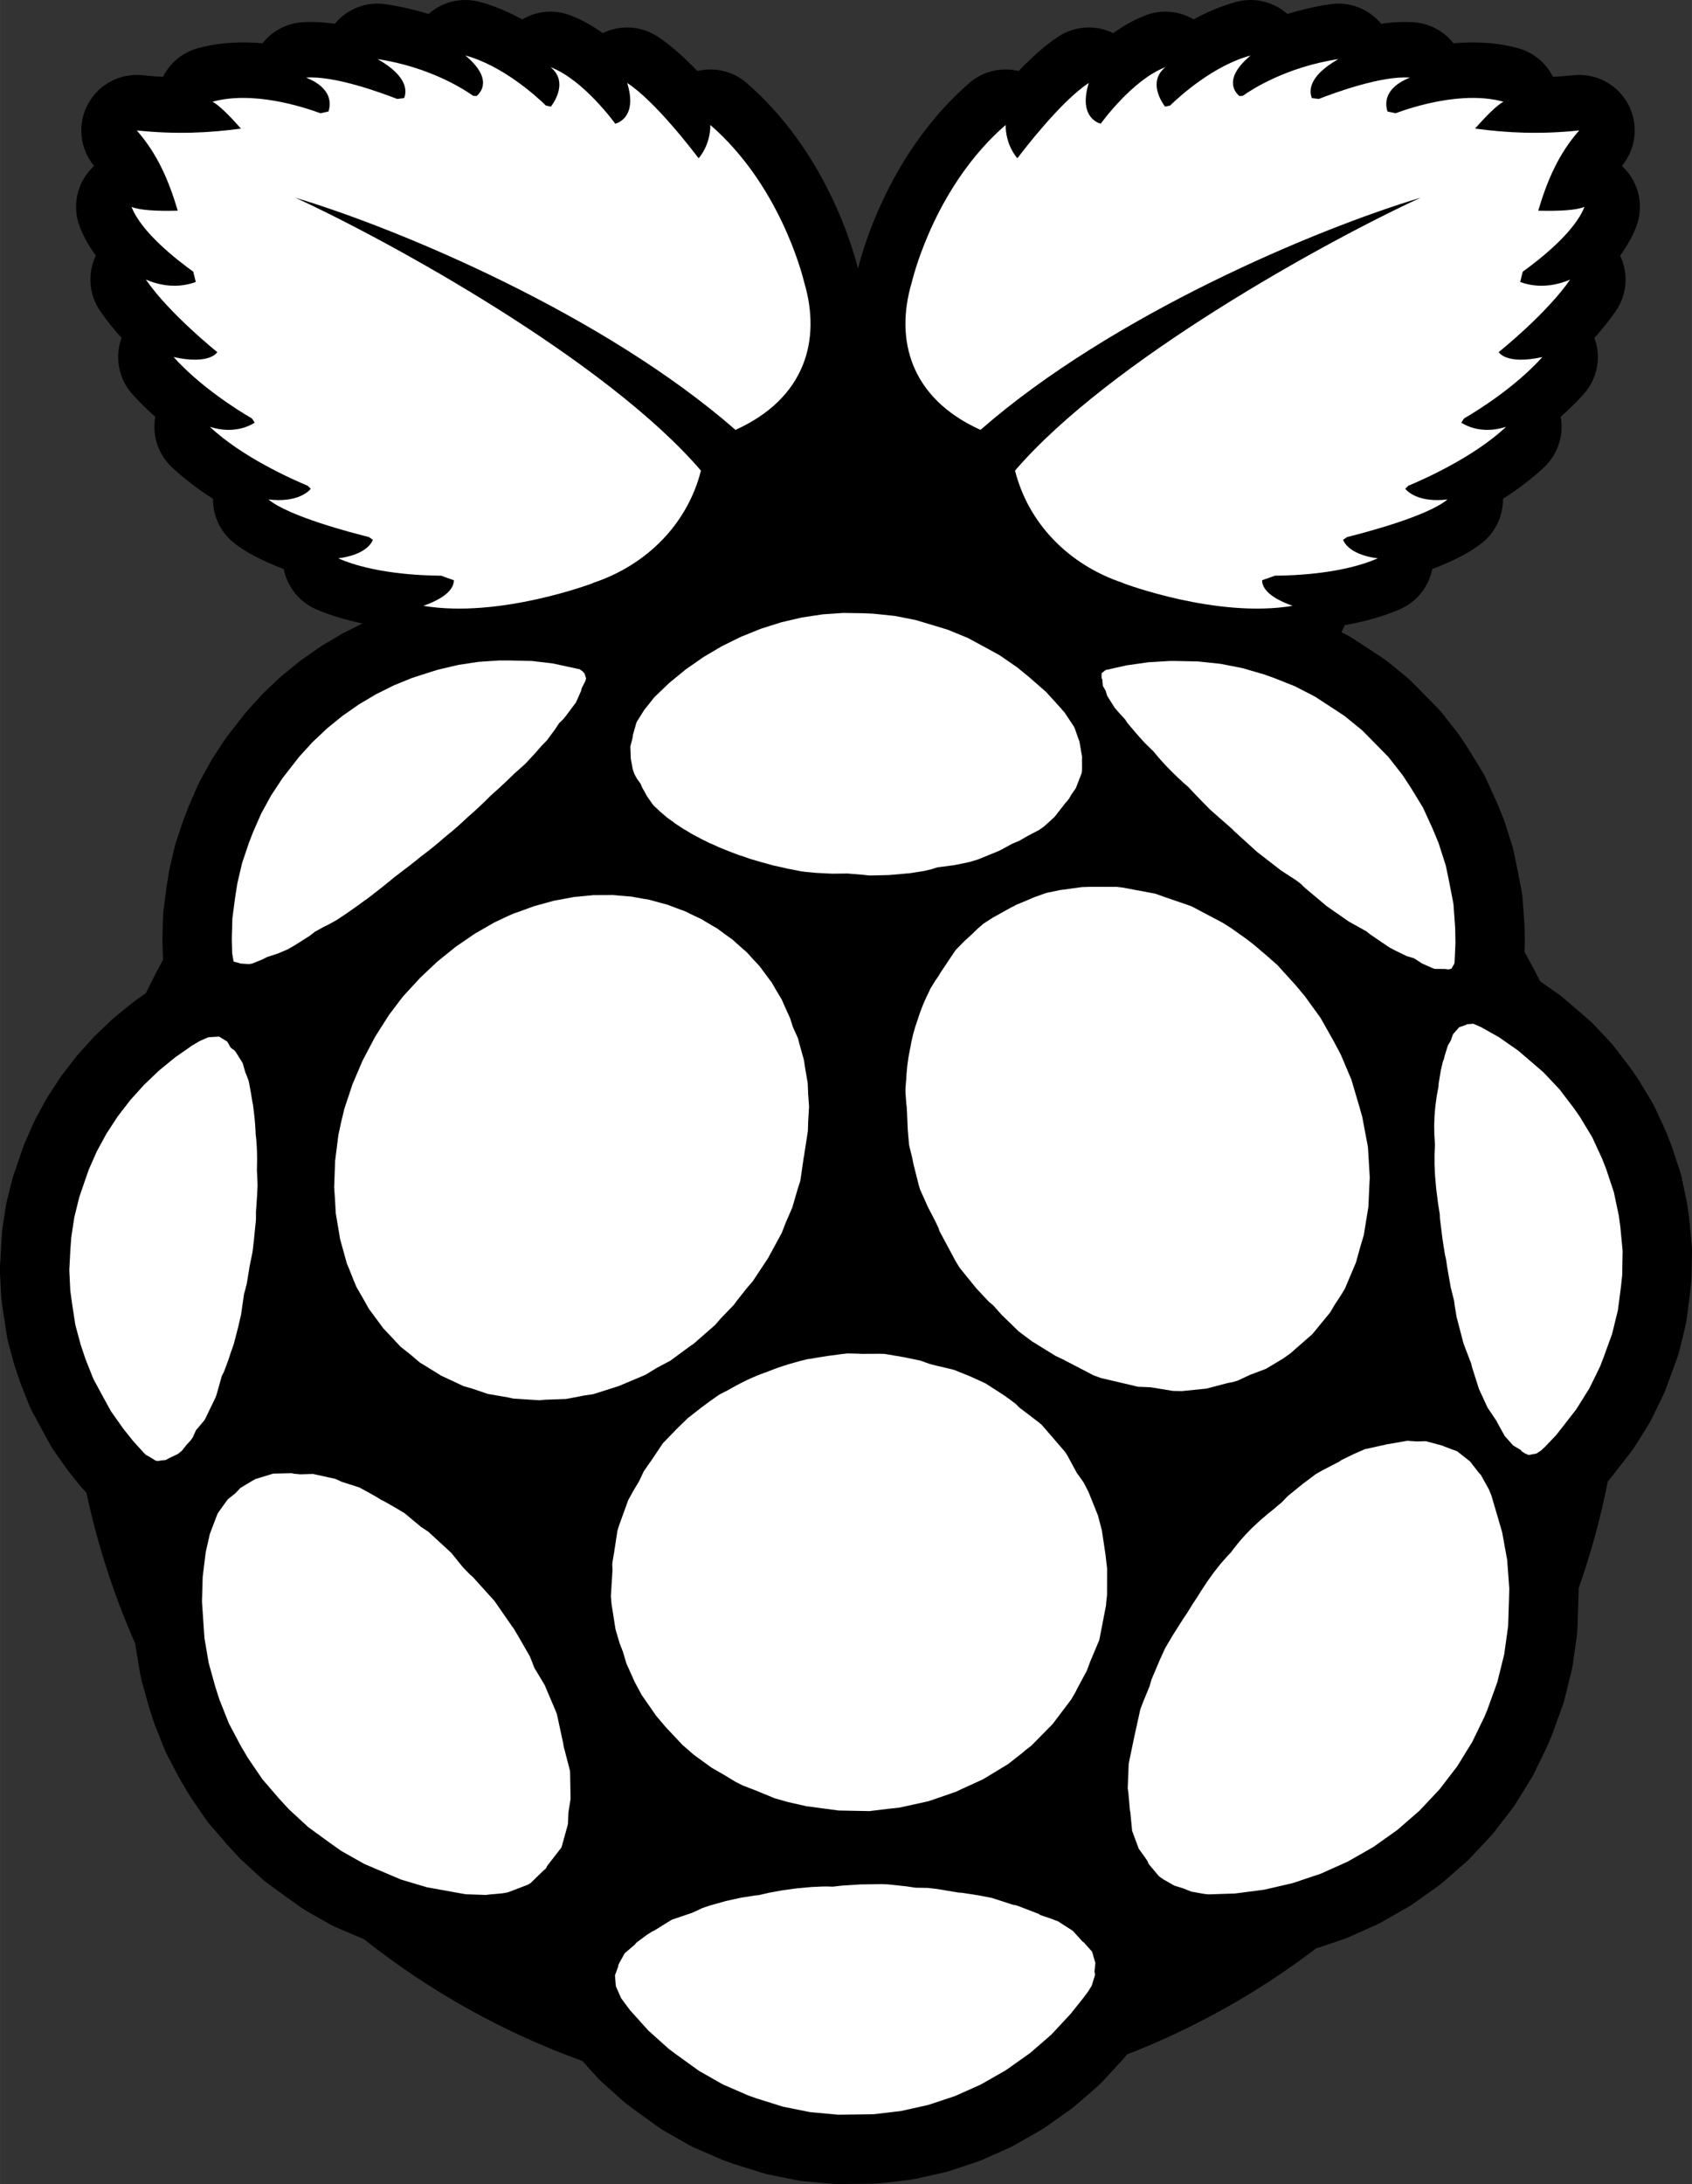 <?xml version="1.0" encoding="ISO-8859-1" standalone="yes"?>
<!DOCTYPE svg PUBLIC "-//W3C//DTD SVG 20010904//EN"
  "http://www.w3.org/TR/2001/REC-SVG-20010904/DTD/svg10.dtd">
<svg width="17.659cm" height="22.788cm" viewBox="988.242 874.383 2502.836 3229.859" version="1.0"
    xmlns="http://www.w3.org/2000/svg"
    xmlns:xlink="http://www.w3.org/1999/xlink">
<rect x="988.242" y="874.383" width="2502.836" height="3229.859" fill="#333333" stroke="none"/>
<desc>
  Exported by the ArtWorks SVGExport module.
  Source document: ADFS::HardDisc4.$.WebSite.PiLearn.WorkFiles.Logo.RPi.RPi-white/ArtWorks
</desc>
<g transform="matrix(1 0 0 -1 0 4978.625)" stroke-miterlimit="16" fill-rule="evenodd" clip-rule="evenodd" stroke-linejoin="bevel" stroke-linecap="butt">
<path d="M3490.633 2263.992 3487.273 2299.375 C3487.133 2300.742 3486.977 2302.117 3486.789 2303.477 L3484.508 2320.344 C3484.164 2322.797 3483.742 2325.242 3483.227 2327.672 L3475.922 2362.344 C3475.133 2366.109 3474.117 2369.836 3472.906 2373.492 L3461.781 2407.008 C3461.242 2408.633 3460.656 2410.242 3460.039 2411.836 L3453.883 2427.719 C3453.109 2429.688 3452.281 2431.633 3451.398 2433.562 L3436.727 2465.344 C3435.148 2468.758 3433.383 2472.094 3431.438 2475.312 L3413.336 2505.344 C3412.141 2507.328 3410.883 2509.258 3409.555 2511.148 L3400.141 2524.625 C3399.336 2525.781 3398.508 2526.914 3397.648 2528.031 L3376.703 2555.523 C3374.508 2558.398 3372.164 2561.156 3369.68 2563.789 L3345.812 2589.062 C3343.367 2591.641 3340.805 2594.094 3338.117 2596.406 L3311.25 2619.492 3300.406 2628.742 C3297.898 2630.891 3295.273 2632.906 3292.562 2634.805 L3266.508 2653 C3259.078 2667.766 3251.336 2682.344 3243.297 2696.727 L3243.688 2705.453 C3243.781 2707.602 3243.805 2709.758 3243.766 2711.906 L3243.352 2733.883 C3243.328 2735.719 3243.242 2737.547 3243.109 2739.367 L3240.547 2774.883 C3240.25 2778.93 3239.719 2782.969 3238.953 2786.953 L3232.273 2821.508 C3232.172 2822.016 3227.328 2845.188 3227.328 2845.188 3226.602 2848.68 3225.695 2852.117 3224.602 2855.508 L3213.938 2888.812 C3213.078 2891.477 3212.117 2894.102 3211.047 2896.695 L3202.352 2917.734 C3201.867 2918.914 3201.352 2920.094 3200.828 2921.258 L3186.438 2952.672 C3184.75 2956.352 3182.852 2959.93 3180.742 2963.383 L3162.727 2992.906 C3162.133 2993.883 3161.523 2994.852 3160.898 2995.812 L3148.758 3014.281 C3147.211 3016.648 3145.562 3018.945 3143.82 3021.172 L3122.812 3048.023 C3120.43 3051.062 3117.891 3053.969 3115.188 3056.727 L3076.547 3096.008 C3073.906 3098.688 3071.133 3101.219 3068.219 3103.586 L3042.055 3124.898 C3039.375 3127.078 3036.602 3129.117 3033.719 3131.016 L3017.188 3141.906 C3017.047 3142.008 2989.234 3160.133 2989.234 3160.133 2986.297 3162.047 2983.273 3163.805 2980.156 3165.406 L2972.531 3169.328 C2974.344 3172.664 2975.93 3176.133 2977.273 3179.727 3004.797 3184.602 3033.305 3192.047 3059.148 3203.328 3084.312 3214.32 3101.719 3236.805 3106.828 3262.648 3140.656 3275.602 3165.906 3289.047 3182.336 3302.883 3201.508 3319.047 3211.781 3342.578 3211.516 3366.562 3232.781 3380.258 3253.977 3395.969 3272.469 3413.414 3293.117 3432.906 3301.727 3461.07 3296.883 3487.781 3308.555 3498.188 3320.062 3509.406 3330.766 3521.305 3351.391 3544.211 3357.188 3576.367 3346.789 3604.562 3358.219 3617.352 3369.117 3630.758 3378.352 3644.156 3395.328 3668.773 3397.312 3700.141 3384.805 3726.227 3395.273 3740.609 3403.219 3754.844 3408.594 3768.867 3420.352 3799.492 3412.742 3834.188 3389.242 3857.078 3388.625 3857.672 3388 3858.266 3387.367 3858.844 3408.398 3884.094 3412.367 3919.578 3397.25 3948.93 3383.078 3976.445 3354.789 3993.422 3324.312 3993.422 3321.438 3993.422 3318.547 3993.273 3315.648 3992.969 3305.453 3991.883 3295.453 3991.102 3285.508 3990.594 3275.289 4010.969 3256.82 4026.602 3234.031 4032.906 3213.438 4038.617 3190.859 4041.508 3166.922 4041.508 3157.25 4041.508 3147.664 4041.047 3138.273 4040.219 3124.406 4057.82 3103.539 4069.523 3079.977 4071.305 3075.57 4071.641 3070.977 4071.812 3066.312 4071.812 3055.148 4071.812 3043.352 4070.781 3031.352 4069.039 3015.961 4087.719 2992.789 4098.922 2968.047 4098.922 2963.969 4098.922 2959.844 4098.617 2955.703 4097.992 2932.805 4094.523 2911.688 4089.469 2892.578 4083.602 2877.656 4096.82 2858.281 4104.242 2838.164 4104.242 2831.086 4104.242 2823.906 4103.32 2816.812 4101.398 2794.508 4095.398 2773.305 4086.133 2753.984 4075.57 2741.391 4083.008 2726.938 4087.008 2712.18 4087.008 2702.484 4087.008 2692.656 4085.281 2683.125 4081.672 2666.023 4075.195 2649.789 4065.844 2634.922 4055.242 2623.562 4060.812 2611.195 4063.617 2598.789 4063.617 2583.344 4063.617 2567.852 4059.258 2554.258 4050.477 2534.727 4037.859 2514.031 4018.969 2495.016 3999.227 2488.68 4000.758 2482.227 4001.508 2475.805 4001.508 2456.398 4001.508 2437.211 3994.633 2421.984 3981.414 2306.039 3880.758 2265.5 3739.617 2257.422 3707.086 2257.414 3707.047 2257.406 3707.016 2257.398 3706.977 2257.383 3707.016 2257.375 3707.047 2257.367 3707.086 2249.289 3739.617 2208.75 3880.758 2092.805 3981.414 2077.578 3994.633 2058.391 4001.508 2038.984 4001.508 2032.562 4001.508 2026.109 4000.758 2019.773 3999.227 2000.758 4018.969 1980.062 4037.859 1960.531 4050.477 1946.938 4059.258 1931.453 4063.617 1916 4063.617 1903.602 4063.617 1891.227 4060.812 1879.867 4055.242 1865 4065.844 1848.773 4075.195 1831.664 4081.672 1822.133 4085.281 1812.305 4087.008 1802.609 4087.008 1787.852 4087.008 1773.398 4083.008 1760.805 4075.57 1741.484 4086.133 1720.281 4095.398 1697.977 4101.398 1690.883 4103.32 1683.703 4104.242 1676.625 4104.242 1656.516 4104.242 1637.133 4096.812 1622.211 4083.602 1603.102 4089.469 1581.984 4094.523 1559.086 4097.992 1554.945 4098.617 1550.828 4098.922 1546.742 4098.922 1522.008 4098.922 1498.828 4087.719 1483.438 4069.039 1471.438 4070.781 1459.641 4071.812 1448.477 4071.812 1443.812 4071.812 1439.219 4071.641 1434.812 4071.305 1411.25 4069.523 1390.383 4057.82 1376.523 4040.219 1367.125 4041.047 1357.539 4041.508 1347.867 4041.508 1323.93 4041.508 1301.352 4038.617 1280.758 4032.906 1257.969 4026.602 1239.5 4010.969 1229.281 3990.594 1219.344 3991.102 1209.344 3991.883 1199.148 3992.969 1196.242 3993.273 1193.352 3993.422 1190.477 3993.422 1160.008 3993.422 1131.711 3976.445 1117.539 3948.93 1102.422 3919.578 1106.391 3884.094 1127.422 3858.844 1126.789 3858.266 1126.164 3857.672 1125.547 3857.078 1102.047 3834.188 1094.438 3799.492 1106.195 3768.867 1111.578 3754.844 1119.523 3740.609 1129.984 3726.227 1117.477 3700.141 1119.469 3668.773 1136.438 3644.156 1145.672 3630.758 1156.578 3617.352 1168 3604.562 1157.609 3576.367 1163.398 3544.211 1184.023 3521.305 1194.727 3509.406 1206.234 3498.188 1217.906 3487.781 1213.062 3461.07 1221.672 3432.906 1242.328 3413.414 1260.812 3395.969 1282.008 3380.258 1303.273 3366.562 1303.008 3342.578 1313.281 3319.047 1332.461 3302.883 1348.883 3289.047 1374.133 3275.602 1407.961 3262.648 1413.07 3236.805 1430.477 3214.32 1455.648 3203.328 1477.43 3193.82 1501.102 3187.062 1524.484 3182.242 L1498.953 3169.531 C1496.688 3168.406 1494.477 3167.211 1492.312 3165.922 L1466.859 3150.828 C1464.695 3149.547 1462.578 3148.188 1460.516 3146.742 L1436.219 3129.797 C1434.148 3128.359 1432.133 3126.844 1430.18 3125.258 L1407.242 3106.609 C1405.281 3105.016 1403.383 3103.352 1401.547 3101.625 L1380.148 3081.438 C1378.281 3079.672 1376.477 3077.844 1374.742 3075.938 L1355.094 3054.391 C1353.383 3052.508 1351.734 3050.57 1350.172 3048.57 L1344.344 3041.141 1325.156 3016.508 C1323.492 3014.367 1321.914 3012.164 1320.422 3009.906 L1303.492 2984.188 C1301.945 2981.852 1300.5 2979.453 1299.156 2976.992 L1284.609 2950.406 C1283.195 2947.805 1281.883 2945.148 1280.695 2942.438 L1268.734 2915.211 C1268.109 2913.789 1267.523 2912.359 1266.969 2910.906 L1260.531 2894.266 C1259.992 2892.867 1259.477 2891.445 1258.992 2890.016 L1249.078 2860.523 C1248.047 2857.469 1247.156 2854.367 1246.43 2851.227 L1239.469 2821.562 C1238.883 2819.078 1238.398 2816.57 1238 2814.047 L1234.703 2793.047 C1234.578 2792.219 1234.453 2791.398 1234.352 2790.562 L1230.227 2759.383 C1229.758 2755.859 1229.477 2752.312 1229.383 2748.758 L1228.539 2717.914 C1228.492 2716.039 1228.492 2714.156 1228.539 2712.281 L1229.109 2691.57 C1229.164 2689.461 1229.32 2687.352 1229.508 2685.258 1220.617 2668.898 1212.117 2652.312 1204.008 2635.492 L1188.391 2624.57 C1186.281 2623.094 1184.219 2621.531 1182.219 2619.898 L1158.516 2600.508 C1156.508 2598.867 1154.562 2597.148 1152.688 2595.352 L1130.492 2574.203 C1128.609 2572.406 1126.797 2570.547 1125.062 2568.617 L1104.586 2545.891 C1102.828 2543.938 1101.133 2541.914 1099.531 2539.836 L1080.961 2515.727 C1079.328 2513.609 1077.773 2511.422 1076.305 2509.172 L1059.797 2483.867 C1058.312 2481.594 1056.914 2479.258 1055.617 2476.867 L1041.32 2450.617 C1039.977 2448.133 1038.727 2445.594 1037.578 2443.008 L1025.656 2416.008 C1024.523 2413.438 1023.492 2410.812 1022.57 2408.156 L1018.508 2396.453 1008.43 2367.102 C1007.453 2364.242 1006.594 2361.344 1005.867 2358.406 L998.539 2328.758 C997.781 2325.703 997.164 2322.602 996.695 2319.484 L992.211 2289.805 C991.812 2287.219 991.523 2284.617 991.328 2282.008 L990.055 2264.727 C990 2264.023 989.969 2263.328 989.922 2262.633 L988.273 2231.617 C988.094 2228.164 988.078 2224.711 988.242 2221.258 L989.703 2190.758 C989.844 2187.719 990.133 2184.688 990.547 2181.672 L993.273 2161.844 C993.352 2161.289 998.281 2129.273 998.281 2129.273 998.859 2125.531 999.648 2121.836 1000.625 2118.188 L1008.664 2088.398 C1009.211 2086.383 1009.82 2084.359 1010.492 2082.375 L1017.508 2061.547 C1018.078 2059.844 1018.703 2058.156 1019.367 2056.484 L1030.953 2027.258 C1032.438 2023.523 1034.133 2019.875 1036.047 2016.344 L1050.867 1988.891 C1050.992 1988.656 1062.422 1967.875 1062.422 1967.875 1064.273 1964.492 1066.32 1961.219 1068.547 1958.078 L1086.859 1932.172 C1088.023 1930.531 1089.227 1928.922 1090.477 1927.344 L1105.047 1909.117 C1106.367 1907.469 1107.742 1905.852 1109.164 1904.281 L1116.062 1896.656 C1132.648 1818.914 1157.078 1744.094 1188.516 1673.039 1188.758 1670.305 1189.031 1667.57 1189.492 1664.867 L1195.727 1628.047 C1196.312 1624.57 1197.086 1621.133 1198.023 1617.742 L1207.922 1582.078 C1208.305 1580.711 1208.719 1579.344 1209.156 1577.984 L1215.18 1559.32 C1215.859 1557.203 1216.617 1555.109 1217.438 1553.047 L1231.352 1517.938 C1232.719 1514.477 1234.281 1511.086 1236.031 1507.781 L1253.586 1474.578 C1254.344 1473.148 1255.141 1471.727 1255.961 1470.336 L1266.617 1452.305 C1267.734 1450.406 1268.922 1448.547 1270.156 1446.727 L1291.633 1415.219 C1293.828 1412.008 1296.195 1408.922 1298.734 1405.984 L1323.633 1377.109 C1324.375 1376.258 1325.125 1375.414 1325.891 1374.594 L1340.461 1358.781 C1342.352 1356.727 1344.328 1354.758 1346.383 1352.859 L1374.742 1326.742 C1377.633 1324.086 1380.664 1321.594 1383.844 1319.273 L1415.188 1296.445 C1415.562 1296.18 1433.648 1283.367 1433.648 1283.367 1436.469 1281.367 1439.398 1279.508 1442.414 1277.805 L1476.406 1258.578 C1479.742 1256.695 1483.172 1255 1486.688 1253.5 L1505.852 1245.336 1526.602 1236.531 C1622.969 1160.164 1731.867 1098.938 1849.719 1056.422 L1871.305 1032.492 C1873.734 1029.805 1876.297 1027.25 1878.992 1024.828 L1908.969 997.961 C1911.258 995.906 1913.633 993.961 1916.102 992.117 L1928.133 983.148 C1928.594 982.805 1929.047 982.469 1929.523 982.133 L1962.242 958.562 C1965.219 956.422 1968.305 954.445 1971.484 952.633 L2006.742 932.594 C2009.922 930.781 2013.203 929.141 2016.555 927.672 L2053.992 911.422 C2056.172 910.469 2058.383 909.594 2060.617 908.797 L2073.625 904.195 C2074.828 903.773 2076.031 903.367 2077.25 902.992 L2115.992 890.859 C2119.453 889.773 2122.977 888.883 2126.547 888.164 L2166.664 880.156 C2170.203 879.453 2173.766 878.93 2177.352 878.602 L2218.477 874.82 C2221.602 874.531 2224.742 874.383 2227.883 874.383 2228.258 874.383 2240.57 874.523 2240.57 874.523 L2281.242 875.047 C2284.773 875.094 2288.297 875.32 2291.797 875.727 L2332.562 880.477 C2336.039 880.883 2339.492 881.469 2342.914 882.234 L2383.305 891.203 C2386.68 891.945 2390.016 892.867 2393.305 893.953 L2432.875 907.047 C2436.117 908.125 2439.312 909.359 2442.438 910.758 L2480.773 927.867 C2483.883 929.25 2486.914 930.789 2489.867 932.477 L2526.523 953.422 C2528.82 954.734 2531.062 956.133 2533.258 957.625 L2536.516 959.836 C2537.102 960.234 2537.688 960.633 2538.266 961.047 L2571.656 984.75 C2574.367 986.672 2576.977 988.719 2579.484 990.898 L2610.508 1017.797 C2613.266 1020.188 2615.891 1022.727 2618.383 1025.398 2618.383 1025.398 2647.297 1056.469 2647.586 1056.781 2649.469 1058.852 2651.258 1060.984 2652.945 1063.164 L2655.281 1066.078 C2756.172 1105.258 2850.148 1158.281 2934.898 1222.805 L2974.578 1236.125 C2977.734 1237.188 2980.836 1238.398 2983.875 1239.758 L3023.789 1257.641 C3026.844 1259.008 3029.828 1260.523 3032.727 1262.18 L3070.664 1283.844 C3073.586 1285.508 3076.43 1287.32 3079.172 1289.273 L3114.703 1314.492 C3117.469 1316.453 3120.133 1318.547 3122.688 1320.781 L3155.398 1349.258 C3157.953 1351.484 3160.406 1353.844 3162.734 1356.312 L3192.305 1387.734 C3194.656 1390.234 3196.883 1392.852 3198.977 1395.578 L3225.078 1429.578 C3227.203 1432.336 3229.18 1435.195 3231.008 1438.156 L3253.352 1474.367 C3255.195 1477.344 3256.875 1480.406 3258.398 1483.562 L3276.797 1521.562 C3277.727 1523.492 3278.602 1525.445 3279.414 1527.43 L3283.406 1537.203 C3283.938 1538.492 3284.438 1539.789 3284.914 1541.102 L3299.516 1581.43 C3300.727 1584.781 3301.773 1588.195 3302.625 1591.656 L3312.867 1632.922 C3313.727 1636.406 3314.406 1639.922 3314.906 1643.477 L3320.719 1685.234 C3321.219 1688.812 3321.523 1692.422 3321.648 1696.031 L3323.008 1737.844 C3323.023 1738.133 3323.375 1752.656 3323.375 1752.656 3323.398 1753.516 3323.312 1754.375 3323.312 1755.234 3341.398 1806.523 3355.961 1859.469 3366.672 1913.797 3368.078 1915.367 3369.508 1916.906 3370.797 1918.555 L3377.531 1927.117 C3377.633 1927.258 3400.773 1956.969 3400.773 1956.969 3402.914 1959.727 3404.914 1962.594 3406.773 1965.547 L3426.297 1996.75 C3428.203 1999.773 3429.938 2002.898 3431.508 2006.102 L3447.469 2038.727 C3448.828 2041.508 3450.062 2044.344 3451.156 2047.242 L3456.25 2060.594 C3456.445 2061.086 3469.344 2096.547 3469.344 2096.547 3470.609 2100.039 3471.68 2103.602 3472.57 2107.219 L3481.164 2142.352 C3482.062 2146.023 3482.758 2149.734 3483.242 2153.484 L3487.867 2188.938 C3487.969 2189.75 3488.062 2190.547 3488.148 2191.352 L3489.875 2207.617 C3490.195 2210.602 3490.383 2213.602 3490.43 2216.602 L3491.078 2252.438 C3491.148 2256.289 3491 2260.156 3490.633 2263.992" fill="#000000" fill-rule="nonzero"/>
<path d="M1237.352 1947.398 1237.273 1947.367" fill="#ff0d40" fill-rule="nonzero"/>
<path d="M1237.352 1947.398 1237.273 1947.367" stroke="#fa0f45" stroke-width="1" stroke-linejoin="round" stroke-linecap="round" fill="none"/>
<path d="M1291.578 2005.625 1307.312 2038.227 1309.086 2043.625 1316.328 2069.453 1319.547 2075.672 1326.125 2093.352 1329.922 2105.047 1334.047 2116.617 1340.766 2142.672 1344.82 2160.289 1349.211 2190.836 1350.547 2195.43 1353.242 2205.758 1357.742 2233.352 1358.43 2236.391 1361.836 2253.234 1363.75 2269.805 1366.555 2297.672 1366.844 2301.164 1366.844 2312.414 1367.484 2320.859 1368.555 2337.469 1369.227 2350.688 1369.227 2351.094 1368.828 2362.203 1368.383 2371.523 1368.227 2374.023 1368.359 2379.031 1368.469 2385.492 1368.492 2391.258 1368.438 2396.531 1368.328 2401.398 1368.148 2405.977 1367.914 2410.336 1367.633 2414.562 1367.289 2418.695 1366.883 2422.812 1366.398 2426.953 1366.367 2427.148 1366.219 2431.367 1365.961 2436.031 1365.617 2441.039 1365.172 2446.5 1364.586 2452.602 1363.805 2459.547 1362.773 2467.688 1362.117 2472.328 1361.492 2474.852 1361.234 2476.719 1359.484 2487.539 1356.953 2501.258 1355.961 2506.094 1352.484 2515.156 1351.188 2518.203 1347.242 2531.977 1346.719 2532.938 1337.523 2547.578 1335.234 2550.742 1329.992 2554.453 1328.383 2556.609 1325.758 2561.602 1324.328 2563.922 1312.648 2571.133 1311.438 2571.25 1296.867 2570.375 1293.469 2569.133 1283.453 2564.609 1272.188 2557.977 1247.18 2540.492 1223.469 2521.102 1201.281 2499.938 1180.805 2477.219 1162.227 2453.109 1145.719 2427.812 1131.43 2401.562 1119.508 2374.555 1115.539 2363.125 1105.461 2333.781 1098.133 2304.141 1093.648 2274.461 1092.367 2257.18 1090.719 2226.164 1092.18 2195.656 1094.906 2175.836 1099.68 2144.906 1107.719 2115.133 1114.727 2094.312 1126.32 2065.078 1141.148 2037.633 1152.32 2017.297 1170.633 1991.383 1185.203 1973.148 1200.68 1956.062 1204.133 1952.648 1208.742 1950.234 1218.312 1944.297 1221.055 1943.664 1233.562 1945.266 1237.273 1947.367 1251.359 1954.047 1257.141 1958.742 1264.203 1967.648 1270.117 1973.977 1273.617 1979.133 1278.148 1989.273 1289.938 2003.156 1291.578 2005.625" fill="#ffffff" fill-rule="nonzero"/>
<path d="M1921.289 2982.578 1924.133 2966.883 1926.484 2959.914 1930.352 2952.789 1935.812 2945.203 1938.094 2939.68 1942.008 2932.828 1945.305 2926.68 1953.672 2914.766 1955.773 2912.398 1963.398 2905.25 1964.227 2904.406 1975.383 2894.906 1984.062 2888.742 1987.102 2886.352 1999.133 2878.406 2003.891 2875.734 2011.523 2871.008 2023.547 2864.688 2024.398 2864.188 2037.633 2857.578 2043.82 2854.984 2051.453 2851.375 2065.133 2845.898 2065.898 2845.555 2081.031 2839.812 2088.68 2837.398 2097.023 2834.375 2114.031 2829.344 2115.367 2829.023 2132.18 2824.367 2147.719 2820.977 2151.648 2819.977 2172.617 2815.867 2180.141 2814.82 2190.922 2813.875 2195.023 2813.414 2218.812 2812.227 2242.68 2812.477 2244.008 2812.297 2264.938 2810.578 2273.219 2809.68 2275.773 2809.547 2303.367 2810.211 2334.82 2812.992 2354.578 2816.117 2366.477 2818.898 2374.828 2821.57 2400.625 2824.969 2422.734 2829.586 2435.227 2833.375 2466.508 2846.188 2484.844 2856.109 2485.172 2856.336 2496.414 2861.094 2507.812 2867.695 2525.336 2876.898 2532.906 2882.258 2548.156 2896.141 2564.484 2917.141 2565.469 2917.953 2569.688 2923.266 2572.641 2928.547 2579.758 2938.914 2588.344 2961.211 2588.828 2965.633 2588.742 2982.648 2588.898 2984.914 2584.953 3007.93 2583.648 3011.156 2578.266 3026.547 2576.766 3029.852 2575.625 3031.531 2563.297 3050.117 2557.32 3057.078 2535.617 3081.016 2511.062 3102.438 2493.328 3117.008 2466.984 3135.188 2447.562 3145.867 2420.133 3160.688 2390.828 3172.773 2372.016 3178.539 2342.672 3187.328 2312.086 3193.367 2280.508 3196.664 2265.977 3197.336 2235.758 3197.812 2205.148 3195.734 2174.438 3191.102 2143.891 3183.977 2113.75 3174.438 2084.297 3162.57 2055.766 3148.492 2028.422 3132.328 2002.477 3114.203 1978.156 3094.281 1957.148 3074.148 1955.969 3072.93 1940.898 3053.953 1934.953 3044.375 1930.328 3037.031 1929.617 3035.469 1924.484 3017.523 1923.977 3013.219 1920.836 3001.07 1920.664 2999.703 1921.047 2990.578 1921.289 2982.578" fill="#ffffff" fill-rule="nonzero"/>
<path d="M1342.43 2680.031 1342.242 2680.008" fill="#ff0d40" fill-rule="nonzero"/>
<path d="M1342.43 2680.031 1342.242 2680.008" stroke="#fa0f45" stroke-width="1" stroke-linejoin="round" stroke-linecap="round" fill="none"/>
<path d="M1848.867 3086.781 1848.859 3086.914" fill="#ff0d40" fill-rule="nonzero"/>
<path d="M1848.867 3086.781 1848.859 3086.914" stroke="#fa0f45" stroke-width="1" stroke-linejoin="round" stroke-linecap="round" fill="none"/>
<path d="M1333.648 2682.758 1334.148 2682.039 1342.43 2680.031 1343.742 2679.375 1356.43 2678.492 1361.367 2679.312 1376.516 2685.492 1383.297 2688.953 1399.633 2694.32 1413.438 2700.164 1424.781 2706.672 1445.93 2720.086 1451.562 2724.406 1453.758 2726.203 1465.633 2732.773 1475.539 2737.742 1486.055 2743.594 1497.977 2751.453 1518.742 2765.992 1527.742 2772.672 1530.289 2774.352 1537.211 2779.555 1553.859 2792.57 1568.312 2804.312 1571.508 2807.008 1581.031 2814.172 1582.164 2815.062 1583.477 2816.18 1592.758 2823.156 1603.414 2831.531 1610.469 2837.336 1613.227 2839.352 1622.477 2846.453 1631.234 2853.461 1639.547 2860.43 1646.219 2866.258 1647.562 2867.32 1655.633 2873.938 1663.578 2880.719 1671.43 2887.742 1679.266 2895.055 1679.992 2895.766 1687.68 2902.484 1696.352 2910.398 1705.305 2918.953 1713.562 2927.188 1714.742 2928.242 1718.695 2931.906 1719.867 2932.875 1725.797 2938.148 1737.5 2949.031 1749.555 2960.703 1750.312 2961.367 1764.898 2974.367 1766.117 2975.625 1780.133 2990.703 1789.273 3001.211 1796.047 3008.148 1797.508 3009.742 1809.383 3025.828 1815.156 3034.641 1821.281 3040.664 1825.211 3045.383 1838.859 3063.672 1840.008 3065.062 1840.062 3065.102 1847.633 3082.219 1848.859 3086.914 1854.195 3097.305 1855.172 3100.992 1852.93 3108.227 1849.43 3112.047 1848.516 3112.477 1847.969 3112.75 1845.992 3114.438 1841.492 3115.438 1825.719 3118.844 1805.273 3123.234 1774.828 3126.773 1743.562 3127.484 1726.133 3127.477 1696.312 3125.516 1666.219 3120.969 1636.133 3113.883 1625.648 3110.656 1598.102 3101.828 1571.023 3090.797 1544.641 3077.68 1519.188 3062.586 1494.883 3045.641 1471.945 3026.992 1450.547 3006.812 1430.898 2985.266 1425.281 2978.102 1406.102 2953.477 1389.164 2927.758 1374.617 2901.172 1362.656 2873.945 1356.234 2857.297 1346.312 2827.805 1339.352 2798.141 1336.055 2777.133 1331.938 2745.953 1331.094 2715.109 1331.664 2694.398 1333.648 2682.758" fill="#ffffff" fill-rule="nonzero"/>
<path d="M1906.594 2055.82 1943.039 2071.156 1960.039 2081.547 1979.703 2091.945 2009.867 2114.148 2014.125 2116.906 2046.234 2145.023 2054.383 2154.492 2071.492 2172.219 2075.25 2176.453 2077.008 2179.148 2093.133 2199.562 2101.727 2209.469 2124.828 2244.398 2125.93 2246.609 2144.492 2280.688 2150.844 2296.984 2160.133 2318.242 2168.648 2347.477 2171.68 2356.508 2172.531 2360.844 2177.211 2393.281 2177.758 2395.414 2178.125 2398.422 2183.297 2431.867 2183.633 2444.023 2185 2467.797 2183.672 2486.594 2183 2502.797 2179.062 2525.594 2177.484 2536.492 2170.703 2560.688 2168.695 2568.602 2168.617 2568.789 2161.25 2585.102 2159.102 2591.648 2157.031 2598.352 2148.492 2617.172 2144.695 2625.898 2136.664 2639.336 2129.719 2651.438 2124.375 2658.453 2112.344 2674.805 2112.219 2674.945 2099.18 2689.031 2093 2695.922 2086.883 2701.211 2075.023 2711.773 2071.875 2714.68 2063.195 2720.852 2052.117 2728.961 2049.297 2731.094 2040.938 2735.922 2030.273 2742.258 2025.594 2745.156 2019.656 2747.875 2009.094 2752.898 2000.938 2756.914 1998.703 2757.688 1987.883 2761.656 1977.117 2765.727 1975.477 2766.383 1965.742 2768.945 1954.031 2772.172 1949.273 2773.547 1941.617 2774.844 1928.406 2777.188 1922.273 2778.344 1914.203 2778.969 1898.789 2780.297 1894.5 2780.695 1882.023 2780.562 1866.031 2780.508 1863.523 2780.242 1843.352 2778.297 1837.008 2777.703 1821.227 2774.758 1807.547 2772.234 1796.938 2769.289 1777.914 2764.078 1770.531 2761.344 1756.102 2756.062 1748.391 2753.453 1741.461 2750.383 1739.344 2749.453 1719.328 2740.008 1710.797 2735.086 1690.664 2723.531 1678.922 2715.477 1662.648 2704.367 1646.383 2691.258 1635.562 2682.578 1613.906 2662.203 1609.758 2658.297 1601.273 2648.992 1585.023 2631.422 1581.594 2627.055 1580.328 2625.445 1563.492 2603.148 1544.82 2573.727 1542.422 2569.742 1527.75 2541.852 1524.711 2536.078 1509.633 2500.844 1507.25 2493.578 1497.523 2464.344 1495.398 2455.305 1493.273 2446.609 1492.281 2442.094 1488.828 2426.156 1483.922 2387.5 1483.922 2387.383 1482.531 2348.406 1483.578 2333.094 1484.914 2309.82 1490.125 2279.078 1491.188 2272.227 1501.312 2235.672 1504.75 2227.547 1510.805 2212.211 1515.5 2200.945 1527.531 2180.117 1533.719 2168.906 1555.5 2139.523 1557.656 2137.344 1580.703 2112.727 1595.086 2101.352 1609.047 2089.484 1638.242 2071.508 1640.219 2070.172 1674.008 2054.344 1686.953 2050.648 1709.906 2042.852 1739.422 2037.797 1747.438 2036.008 1786.25 2033.508 1794.562 2034.281 1825.852 2035.438 1847.156 2039.508 1850.836 2040.297 1865.562 2042.477 1904.688 2054.883 1906.594 2055.82" fill="#ffffff" fill-rule="nonzero"/>
<path d="M2535.961 2783.758 2517.305 2777.086 2505.844 2772.133 2491.117 2766.07 2488.219 2764.32 2483.891 2762.266 2456.719 2747.156 2442.969 2738.297 2434.109 2730.602 2425.867 2722.578 2415.812 2713.492 2402.383 2699.867 2400.797 2697.742 2389.523 2680.992 2388.547 2679.367 2379.898 2666.57 2375.883 2659.914 2371.492 2653.617 2364.242 2641.758 2364.125 2641.531 2362.609 2637.984 2358.359 2629.367 2353.336 2617.836 2349.086 2606.68 2345.812 2596.672 2345.469 2595.789 2341.906 2585.125 2338.883 2574.43 2336.398 2563.625 2334.68 2554.188 2334.312 2552.625 2332.148 2541.164 2330.43 2529.203 2329.234 2516.602 2328.828 2508.461 2328.258 2503.055 2327.586 2492.32 2327.656 2488.219 2328.812 2472.578 2329.406 2468.008 2330.078 2455.906 2330.078 2454.727 2331.039 2433.156 2332.914 2411.539 2333.492 2408.633 2337.508 2392.5 2339.57 2382.258 2347.5 2350.867 2349.188 2345.281 2360.883 2319.18 2371.086 2299.547 2376.602 2288.062 2377.938 2283.797 2378.297 2283.047 2401.617 2239.5 2407.836 2229.352 2432.328 2199.117 2450.852 2179.344 2457.469 2173.789 2469.93 2159.805 2495.023 2135.422 2514.578 2120.75 2549.797 2099.016 2562.094 2093.266 2563.328 2092.469 2605.875 2070.367 2616.898 2066.344 2667.008 2054.617 2669.906 2053.812 2672.164 2053.469 2689.922 2052.781 2723.094 2047.344 2736.414 2047.055 2773.07 2050.766 2804.078 2058.938 2811.383 2060.305 2819.078 2062.562 2837.531 2071.18 2860.859 2080 2886.055 2095.078 2897.805 2103.43 2898.852 2104.477 2929.453 2131.219 2956.078 2163.664 2962.375 2174.492 2972.328 2189.68 2977.781 2198.797 2994.031 2237.273 3000.188 2259.516 3005.594 2277.672 3012.398 2319.477 3013.953 2353.734 3014.438 2363.125 3011.805 2406.898 3011.773 2407.461 3011.039 2411.719 3003.258 2452.922 2998.719 2468.805 2987.273 2507.648 2971.578 2544.695 2961.102 2564.469 2941.523 2599.102 2918.859 2630.414 2917.977 2631.578 2904.148 2648.062 2877.812 2677.047 2863.602 2689.617 2841.609 2708.297 2832.023 2715.617 2809.172 2731.883 2796.75 2739.703 2763.406 2757.297 2751.844 2763.438 2748.789 2764.742 2709.242 2778.312 2698.062 2782.359 2696.875 2782.695 2648.797 2791.727 2639.945 2792.734 2599.469 2792.812 2596.508 2792.602 2589.109 2792.43 2556.406 2788.008 2535.961 2783.758" fill="#ffffff" fill-rule="nonzero"/>
<path d="M2619.648 3089.953 2623.828 3082.562 2624.18 3081.336 2625.922 3075.383 2637.289 3057.289 2644.352 3049.281 2652.703 3040.148 2655.586 3035.578 2656.828 3034.07 2666.242 3022.898 2673.656 3014.367 2679.867 3007.5 2682.078 3005.133 2683.273 3003.977 2685.5 3001.75 2690.727 2996.641 2694.422 2993.148 2695.492 2991.828 2699.586 2986.891 2703.555 2982.273 2707.523 2977.82 2711.578 2973.422 2715.812 2968.961 2720.367 2964.328 2725.383 2959.398 2731.008 2953.977 2737.547 2947.844 2738.742 2946.719 2746.242 2940.172 2754.75 2931.094 2765.852 2919.562 2777.82 2907.383 2782.023 2903.633 2810.703 2878.469 2813.102 2875.891 2813.297 2875.703 2847.422 2844.672 2882.93 2817.148 2905.734 2802.305 2912.328 2797.297 2918.227 2791.492 2950.773 2764.188 2983.344 2741.469 3009.703 2726.789 3014.93 2722.516 3042.977 2703.453 3052.297 2698.469 3069.203 2690.281 3080.008 2687.102 3091.742 2679.453 3107.18 2672.578 3110.617 2671.422 3125.836 2671.312 3131 2670.602 3135.336 2671.867 3139.516 2679.07 3139.812 2681.383 3139.953 2682.102 3141.195 2710 3140.781 2731.977 3138.219 2767.492 3131.539 2802.039 3126.906 2824.203 3116.242 2857.508 3107.539 2878.547 3093.156 2909.961 3075.148 2939.484 3063.008 2957.961 3042.008 2984.812 3026.844 3000.25 3003.422 3024.039 2977.258 3045.352 2960.727 3056.25 2933.219 3074.18 2903.586 3089.422 2872.156 3101.898 2857.445 3107.094 2826.148 3116.203 2793.719 3122.547 2760.422 3126.062 2726.578 3126.781 2718.461 3126.773 2686.469 3124.82 2654.531 3120.273 2623.906 3113.414 2622.727 3112.617 2617.742 3108.68 2617.719 3101.273 2618.859 3099.445 2619.648 3089.953" fill="#ffffff" fill-rule="nonzero"/>
<path d="M3385.133 2289.656 3382.844 2306.523 3375.539 2341.172 3364.406 2374.688 3358.242 2390.57 3343.578 2422.344 3325.469 2452.375 3316.047 2465.852 3295.102 2493.336 3271.234 2518.602 3244.68 2541.43 3233.828 2550.688 3205.719 2570.312 3179.055 2585.297 3167.492 2590.344 3158.117 2589.547 3157.297 2588.758 3146.82 2585.219 3137.688 2574.977 3135.656 2569.562 3134.656 2566.039 3129.992 2558.156 3125.461 2543.734 3123.906 2537.406 3122.617 2534.562 3119.562 2521.32 3116.406 2502.211 3116.219 2500.266 3116.203 2497.883 3113.68 2484.5 3111.477 2468.438 3110.211 2453.609 3109.75 2439.422 3109.992 2425.398 3110.922 2411.492 3110.867 2411.141 3110.219 2396.758 3110.258 2381.617 3111.039 2365.219 3112.656 2346.953 3115.273 2325.898 3118.047 2308.141 3118.148 2303.812 3118.359 2301.352 3122.141 2271.102 3125.75 2248.273 3127.172 2242.492 3128.922 2230.672 3134.219 2200.406 3139.117 2180.883 3140.383 2171.719 3142.914 2156.57 3153.133 2117.43 3164.656 2087.242 3165.617 2082.758 3176.039 2050.031 3188.656 2022.672 3202.547 2001.992 3203 2000.727 3213.938 1980.852 3226.422 1966.773 3237.922 1959.859 3239.367 1957.844 3244.172 1954.781 3249.414 1952.578 3261.023 1954.727 3267.734 1959.141 3270.953 1962.195 3273.016 1963.977 3290.156 1981.977 3296.883 1990.539 3319.812 2019.992 3339.352 2051.188 3355.305 2083.812 3360.398 2097.148 3372.914 2131.594 3381.508 2166.727 3386.125 2202.188 3387.852 2218.453 3388.5 2254.281 3385.133 2289.656" fill="#ffffff" fill-rule="nonzero"/>
<path d="M1829.047 1423.742 1829.031 1424.156" fill="#ff0d40" fill-rule="nonzero"/>
<path d="M1829.047 1423.742 1829.031 1424.156" stroke="#fa0f45" stroke-width="1" stroke-linejoin="round" stroke-linecap="round" fill="none"/>
<path d="M1831.523 1484.289 1830.859 1487.555 1821.742 1522.656 1821.602 1524.938 1811.969 1569.477 1810.438 1573.422 1793.898 1612.367 1778.672 1637.805 1772.109 1654.602 1754.227 1685.672 1747.711 1696.547 1746.312 1698.258 1719.703 1736.648 1687.391 1772.422 1683.234 1775.961 1672.898 1786.617 1655.734 1807.891 1621.672 1839.172 1610.672 1846.477 1600.531 1854.945 1586.242 1866.812 1582.555 1868.992 1575.578 1873.133 1570.844 1875.914 1567.352 1877.922 1564.633 1879.492 1562.406 1880.758 1560.508 1881.812 1558.852 1882.719 1557.352 1883.523 1555.969 1884.258 1554.648 1884.938 1553.367 1885.594 1551.898 1886.312 1550.906 1886.945 1549.719 1887.711 1548.492 1888.477 1547.18 1889.281 1545.758 1890.133 1544.172 1891.055 1542.383 1892.109 1540.258 1893.305 1537.664 1894.773 1534.328 1896.633 1529.789 1899.117 1523.117 1902.742 1519.656 1904.609 1504.609 1909.438 1493.828 1912.852 1484.453 1917.188 1451.289 1924.523 1432.281 1923.992 1423.156 1924.852 1419.852 1925.641 1392.188 1924.992 1366.273 1917.047 1360.812 1914.055 1343.773 1903.828 1336.352 1895.906 1325.102 1886.945 1311.547 1868.102 1309.969 1865.648 1298.711 1836.102 1298.297 1834.297 1292.883 1810.43 1292.383 1807.562 1288.039 1772.414 1286.977 1735.758 1289.422 1699.562 1290.633 1682 1296.875 1645.172 1306.773 1609.523 1312.805 1590.852 1326.719 1555.742 1344.281 1522.531 1354.938 1504.508 1376.406 1473 1401.32 1444.133 1415.891 1428.32 1444.242 1402.203 1475.594 1379.375 1492.922 1367.102 1526.914 1347.883 1545.898 1339.781 1581.82 1324.555 1619.734 1313.289 1659.586 1306.117 1659.266 1306.156 1676.953 1302.992 1706.922 1301.969 1709.023 1302.25 1714.133 1302.828 1731.25 1304.328 1739.25 1305.719 1769.469 1317.266 1773.227 1319.633 1792.18 1338.094 1794.633 1339.992 1796.164 1341.797 1797.609 1344.875 1818.422 1371.75 1818.914 1372.672 1828.305 1406.492 1829.031 1424.156 1832.234 1443.922 1831.523 1484.289" fill="#ffffff" fill-rule="nonzero"/>
<path d="M3039.742 1968.312 3040.148 1968.477" fill="#ff0d40" fill-rule="nonzero"/>
<path d="M3039.742 1968.312 3040.148 1968.477" stroke="#fa0f45" stroke-width="1" stroke-linejoin="round" stroke-linecap="round" fill="none"/>
<path d="M3210.281 1838.266 3206.094 1852.711 3194.367 1892.719 3190.719 1901.555 3178.875 1922.977 3175.75 1926.344 3162.711 1943.094 3143.797 1957.969 3123.852 1965.453 3122.719 1966.148 3097.344 1973.008 3084.547 1972.594 3069.867 1973.578 3039.742 1968.312 3007.117 1961.117 2990.695 1953.922 2972.641 1945.156 2969.25 1942.773 2944.531 1929.938 2934.797 1924.414 2916 1910.336 2895.742 1893.961 2892.031 1890.688 2883.938 1882.242 2880.227 1879.273 2871.859 1872.102 2864.898 1866.617 2851.594 1855.234 2840.133 1844.523 2829.992 1834.078 2820.773 1823.578 2812.148 1812.734 2809.062 1808.438 2802.992 1802.148 2793.562 1791.352 2784.188 1779.5 2774.547 1766.125 2764.289 1750.594 2760.086 1743.672 2752.773 1732.617 2744.883 1719.922 2744.469 1719.117 2739.359 1711.688 2723.406 1686.594 2711.82 1666.977 2704.18 1650.305 2691.477 1620.273 2688.695 1610.469 2679.219 1587.469 2675.023 1576.352 2665.898 1534.906 2657.859 1496.164 2656.391 1459.734 2657.344 1453.391 2659.719 1426.227 2660.219 1424.758 2662.914 1396.742 2672.648 1370.445 2685.375 1352.594 2687.375 1347.758 2702.648 1329.5 2709.797 1324.562 2725.406 1315.719 2738.297 1311.742 2750.719 1306.797 2752.242 1306.539 2770.133 1303.383 2776.227 1302.828 2814.805 1304.055 2857.938 1309.656 2900.477 1319.477 2941.938 1333.383 2981.852 1351.273 3019.789 1372.93 3055.312 1398.148 3088.031 1426.633 3117.602 1458.055 3143.711 1492.047 3166.055 1528.258 3184.453 1566.258 3188.453 1576.031 3203.047 1616.367 3213.297 1657.633 3219.102 1699.383 3220.469 1741.203 3220.812 1755.156 3217.734 1797.133 3210.281 1838.266" fill="#ffffff" fill-rule="nonzero"/>
<path d="M2623.625 1804.398 2623.625 1804.438" fill="#ff0d40" fill-rule="nonzero"/>
<path d="M2623.625 1804.398 2623.625 1804.438" stroke="#fa0f45" stroke-width="1" stroke-linejoin="round" stroke-linecap="round" fill="none"/>
<path d="M2366.039 2086.438 2365.523 2086.633" fill="#ff0d40" fill-rule="nonzero"/>
<path d="M2366.039 2086.438 2365.523 2086.633" stroke="#fa0f45" stroke-width="1" stroke-linejoin="round" stroke-linecap="round" fill="none"/>
<path d="M2618.203 1840.867 2612.352 1863.227 2598.352 1898.008 2591.383 1911.594 2580.969 1926.289 2566.75 1952.531 2563.617 1957.281 2529.422 1996.859 2524.805 2000.828 2496.531 2022.383 2490 2028.742 2474.281 2040.258 2445.93 2058.531 2422.93 2069.008 2399.008 2078.617 2366.039 2086.438 2361.742 2087.828 2349.578 2092.172 2325.141 2097.25 2296.461 2102.102 2289.062 2102.258 2263.062 2102.109 2257.211 2102.406 2241.695 2102.75 2233.273 2101.805 2212.742 2099.062 2196.391 2096.469 2188.047 2094.953 2183.172 2094.344 2182.195 2094.195 2171.867 2091.586 2162.102 2088.906 2153.531 2086.383 2145.836 2083.945 2138.812 2081.555 2132.297 2079.172 2126.156 2076.781 2123.695 2075.758 2120.242 2074.57 2114.414 2072.445 2108.602 2070.156 2102.719 2067.688 2096.672 2064.992 2090.383 2062.023 2083.742 2058.695 2076.617 2054.93 2068.781 2050.594 2064.133 2047.906 2059.609 2045.672 2053.078 2042.32 2048.977 2039.617 2037.742 2031.68 2024.43 2021.758 2008.156 2008.992 2007.031 2008.062 2005.805 2007.203 1989.812 1991.656 1969.211 1970.406 1967.789 1968.469 1950.852 1943.172 1948 1939.297 1940.383 1928.156 1933.461 1913.531 1925.25 1899.844 1917.562 1885.922 1904.203 1849.047 1901.562 1840.57 1896.555 1807.906 1894.32 1794.836 1893.891 1790.969 1894.25 1782.289 1891.844 1744.016 1892.812 1732.273 1898.758 1694.547 1904.789 1674.125 1909.789 1661.344 1914.703 1644.523 1927.141 1616.789 1927.484 1616.172 1937.562 1597.453 1958.875 1566.812 1972.953 1550.172 1972.992 1550.148 1997.797 1523.789 2014.773 1509.023 2041 1490.016 2059.672 1479.312 2075.852 1469.469 2086.531 1464.023 2106.43 1456.32 2134.023 1444.969 2153.383 1439.438 2181.188 1433.117 2184.906 1432.695 2228.523 1426.828 2273.719 1425.953 2274.352 1425.953 2302.781 1429.398 2318.547 1431.086 2361.625 1440.547 2402.586 1454.633 2410.93 1458.648 2442.086 1472.836 2479.312 1495.398 2499.453 1511.164 2506.117 1516.781 2513.828 1522.727 2545.297 1554.656 2573.094 1591.422 2579.406 1602.359 2581.344 1606.477 2595.867 1633.492 2601.125 1647.539 2614.32 1678.891 2614.445 1679.32 2624.273 1730.07 2624.609 1734.703 2625.797 1745.422 2625.898 1784.633 2623.625 1804.398 2618.203 1840.867" fill="#ffffff" fill-rule="nonzero"/>
<path d="M2603.969 1217.117 2603.547 1218.242 2591.117 1232.141 2589.422 1233.133 2575.242 1248.852 2553.336 1262.93 2543.922 1266.508 2527.398 1272.141 2524.75 1273.906 2492.375 1286.359 2486.039 1287.633 2455.219 1297.594 2435.578 1301.375 2410.797 1305.188 2406.203 1305.469 2374.258 1310.781 2360.781 1312.359 2342.578 1312.664 2328.883 1314.695 2301.172 1317.633 2291.117 1317.922 2261.094 1317.508 2234.891 1315.898 2220.172 1314.219 2210.703 1314.531 2204.219 1314.406 2188.07 1313.633 2166.867 1311.711 2146.398 1308.945 2126.062 1305.258 2111.195 1301.883 2110.414 1301.672 2105.398 1301.203 2084.281 1297.883 2062.078 1293.008 2037.844 1286.195 2026.961 1282.469 2011.531 1275.289 2010.562 1275.039 1982.711 1265.602 1980.664 1264.547 1955.781 1249.102 1952.844 1247.875 1944.797 1242.719 1929.656 1231.469 1927.055 1228.297 1912.375 1215.812 1904.742 1202.117 1902.883 1198.281 1902.711 1196.203 1897.914 1183.133 1899.227 1166.922 1906.297 1150.875 1906.664 1149.758 1911.453 1143.172 1920.594 1131.023 1947.477 1101.219 1977.445 1074.352 1989.477 1065.383 2022.203 1041.812 2057.445 1021.773 2094.883 1005.508 2107.891 1000.898 2146.633 988.773 2186.758 980.766 2227.875 976.977 2239.25 977.102 2279.914 977.633 2320.672 982.383 2361.062 991.352 2400.633 1004.445 2438.969 1021.555 2475.625 1042.492 2478.883 1044.711 2512.273 1068.406 2543.297 1095.305 2571.633 1125.742 2571.672 1125.805 2589.727 1148.359 2597.328 1158.383 2603.172 1167.727 2608.062 1183.781 2607.258 1188.961 2608.547 1201.172 2603.969 1217.117" fill="#ffffff" fill-rule="nonzero"/>
<path d="M2039 3919.438 C2038.984 3890.812 2024.031 3872.898 2021.883 3870.461 2021.609 3870.594 2021.344 3870.742 2021.055 3870.875 2015.055 3878.859 1957.305 3954.852 1915.992 3981.539 1932.508 3928.477 1898.297 3921.32 1898.297 3921.32 1898.297 3921.32 1851.633 3986.344 1802.594 4004.922 1827.711 3984.633 1810.148 3956.008 1803.164 3946.523 1800.703 3947.07 1798.266 3947.594 1795.828 3948.109 1780.602 3962.828 1731.102 4007.477 1676.633 4022.156 1717.359 3988.078 1700 3967.93 1693.18 3962.227 1691.516 3962.32 1689.836 3962.445 1688.188 3962.523 1676.188 3971.102 1624.758 4005.031 1546.789 4016.844 1592.609 3990.773 1589.797 3968.289 1585.961 3959.156 1582.523 3958.773 1579.102 3958.359 1575.703 3957.922 1552.5 3967.008 1482.672 3992.625 1441.031 3989.469 1479.781 3973.922 1477.719 3950.438 1474.102 3939.367 1470.141 3938.5 1466.188 3937.633 1462.234 3936.758 1436.602 3946.258 1362.109 3970.281 1302.656 3953.812 1312.727 3948.273 1328.078 3932.867 1344.594 3914.086 1298.07 3907.727 1248.094 3905.258 1190.508 3911.352 1221.039 3876.875 1238.07 3836.844 1251.148 3792.68 1220.883 3791.898 1195.188 3793.156 1182.812 3798.281 1197.008 3761.32 1248.539 3720.828 1274.078 3702.469 1275.305 3697.43 1276.547 3692.367 1277.836 3687.258 1263.867 3682.023 1237.328 3676.508 1204.008 3690.742 1239.062 3639.898 1309.617 3583.539 1309.617 3583.539 1309.617 3583.539 1299.203 3564.297 1245.023 3576.219 1285.297 3531.477 1341.258 3496.844 1360.891 3485.398 1362.242 3483.336 1363.586 3481.273 1364.984 3479.203 1356.898 3474.016 1333.016 3461.961 1298.664 3473.102 1346.352 3428.094 1421.742 3394.875 1443.406 3385.867 1444.914 3384.383 1446.422 3382.867 1447.914 3381.406 1443.148 3375.82 1426.242 3360.812 1385.344 3365.648 1414.711 3340.906 1507.938 3316.5 1533.797 3310.07 1535.812 3308.68 1537.812 3307.328 1539.828 3305.977 1537.391 3299.797 1527.398 3283.664 1488.492 3278.547 1539.5 3256.273 1609.016 3253.086 1640.766 3252.883 1647.062 3250.484 1653.336 3248.281 1659.57 3246.242 1659.797 3237.594 1653.719 3222.172 1614.453 3208.328 1726.898 3189.453 1865.109 3241.812 1865.109 3241.812 L1865.367 3242.172 C1946.617 3269.188 2005.648 3331.117 2025.086 3408.297 1885.219 3571.305 1564.453 3747.844 1425.188 3811.828 1578.453 3765.992 1880.938 3639.133 2076.195 3468.523 2180.672 3515.703 2202.602 3602.719 2178.07 3685.828 2174.508 3700.648 2140.812 3831.047 2039 3919.438" fill="#ffffff" fill-rule="nonzero"/>
<path d="M3310.781 3690.742 C3277.469 3676.508 3250.922 3682.023 3236.953 3687.258 3238.242 3692.367 3239.492 3697.43 3240.719 3702.469 3266.25 3720.828 3317.781 3761.32 3331.977 3798.281 3319.602 3793.156 3293.906 3791.898 3263.648 3792.68 3276.719 3836.844 3293.75 3876.875 3324.289 3911.352 3266.703 3905.258 3216.719 3907.727 3170.203 3914.086 3186.711 3932.867 3202.062 3948.273 3212.133 3953.812 3152.68 3970.281 3078.188 3946.258 3052.555 3936.758 3048.602 3937.633 3044.648 3938.5 3040.688 3939.367 3037.07 3950.438 3035.008 3973.922 3073.758 3989.469 3032.117 3992.625 2962.289 3967.008 2939.086 3957.922 2935.688 3958.359 2932.273 3958.773 2928.828 3959.156 2924.992 3968.289 2922.18 3990.773 2968 4016.844 2890.031 4005.031 2838.602 3971.102 2826.602 3962.523 2824.953 3962.445 2823.273 3962.32 2821.609 3962.227 2814.789 3967.93 2797.43 3988.078 2838.156 4022.156 2783.688 4007.477 2734.188 3962.828 2718.961 3948.109 2716.523 3947.594 2714.094 3947.07 2711.625 3946.523 2704.641 3956.008 2687.086 3984.633 2712.203 4004.922 2663.156 3986.344 2616.492 3921.32 2616.492 3921.32 2616.492 3921.32 2582.281 3928.477 2598.797 3981.539 2557.484 3954.852 2499.734 3878.859 2493.734 3870.875 2493.453 3870.742 2493.18 3870.594 2492.906 3870.461 2490.758 3872.898 2475.805 3890.812 2475.797 3919.438 2373.977 3831.047 2340.281 3700.648 2336.719 3685.828 2312.188 3602.719 2334.117 3515.703 2438.594 3468.523 2633.852 3639.133 2936.344 3765.992 3089.602 3811.828 2950.336 3747.844 2629.578 3571.305 2489.711 3408.297 2509.141 3331.117 2568.172 3269.188 2649.422 3242.172 L2649.68 3241.812 C2649.68 3241.812 2787.898 3189.453 2900.336 3208.328 2861.078 3222.172 2854.992 3237.594 2855.219 3246.242 2861.461 3248.281 2867.727 3250.484 2874.023 3252.883 2905.773 3253.086 2975.289 3256.273 3026.297 3278.547 2987.391 3283.664 2977.398 3299.797 2974.969 3305.977 2976.977 3307.328 2978.977 3308.68 2980.992 3310.07 3006.852 3316.5 3100.078 3340.906 3129.445 3365.648 3088.547 3360.812 3071.648 3375.82 3066.875 3381.406 3068.367 3382.867 3069.875 3384.383 3071.383 3385.867 3093.055 3394.875 3168.438 3428.094 3216.125 3473.102 3181.773 3461.961 3157.898 3474.016 3149.805 3479.203 3151.203 3481.273 3152.547 3483.336 3153.898 3485.398 3173.531 3496.844 3229.492 3531.477 3269.773 3576.219 3215.594 3564.297 3205.172 3583.539 3205.172 3583.539 3205.172 3583.539 3275.727 3639.898 3310.781 3690.742" fill="#ffffff" fill-rule="nonzero"/>
</g>
</svg>
